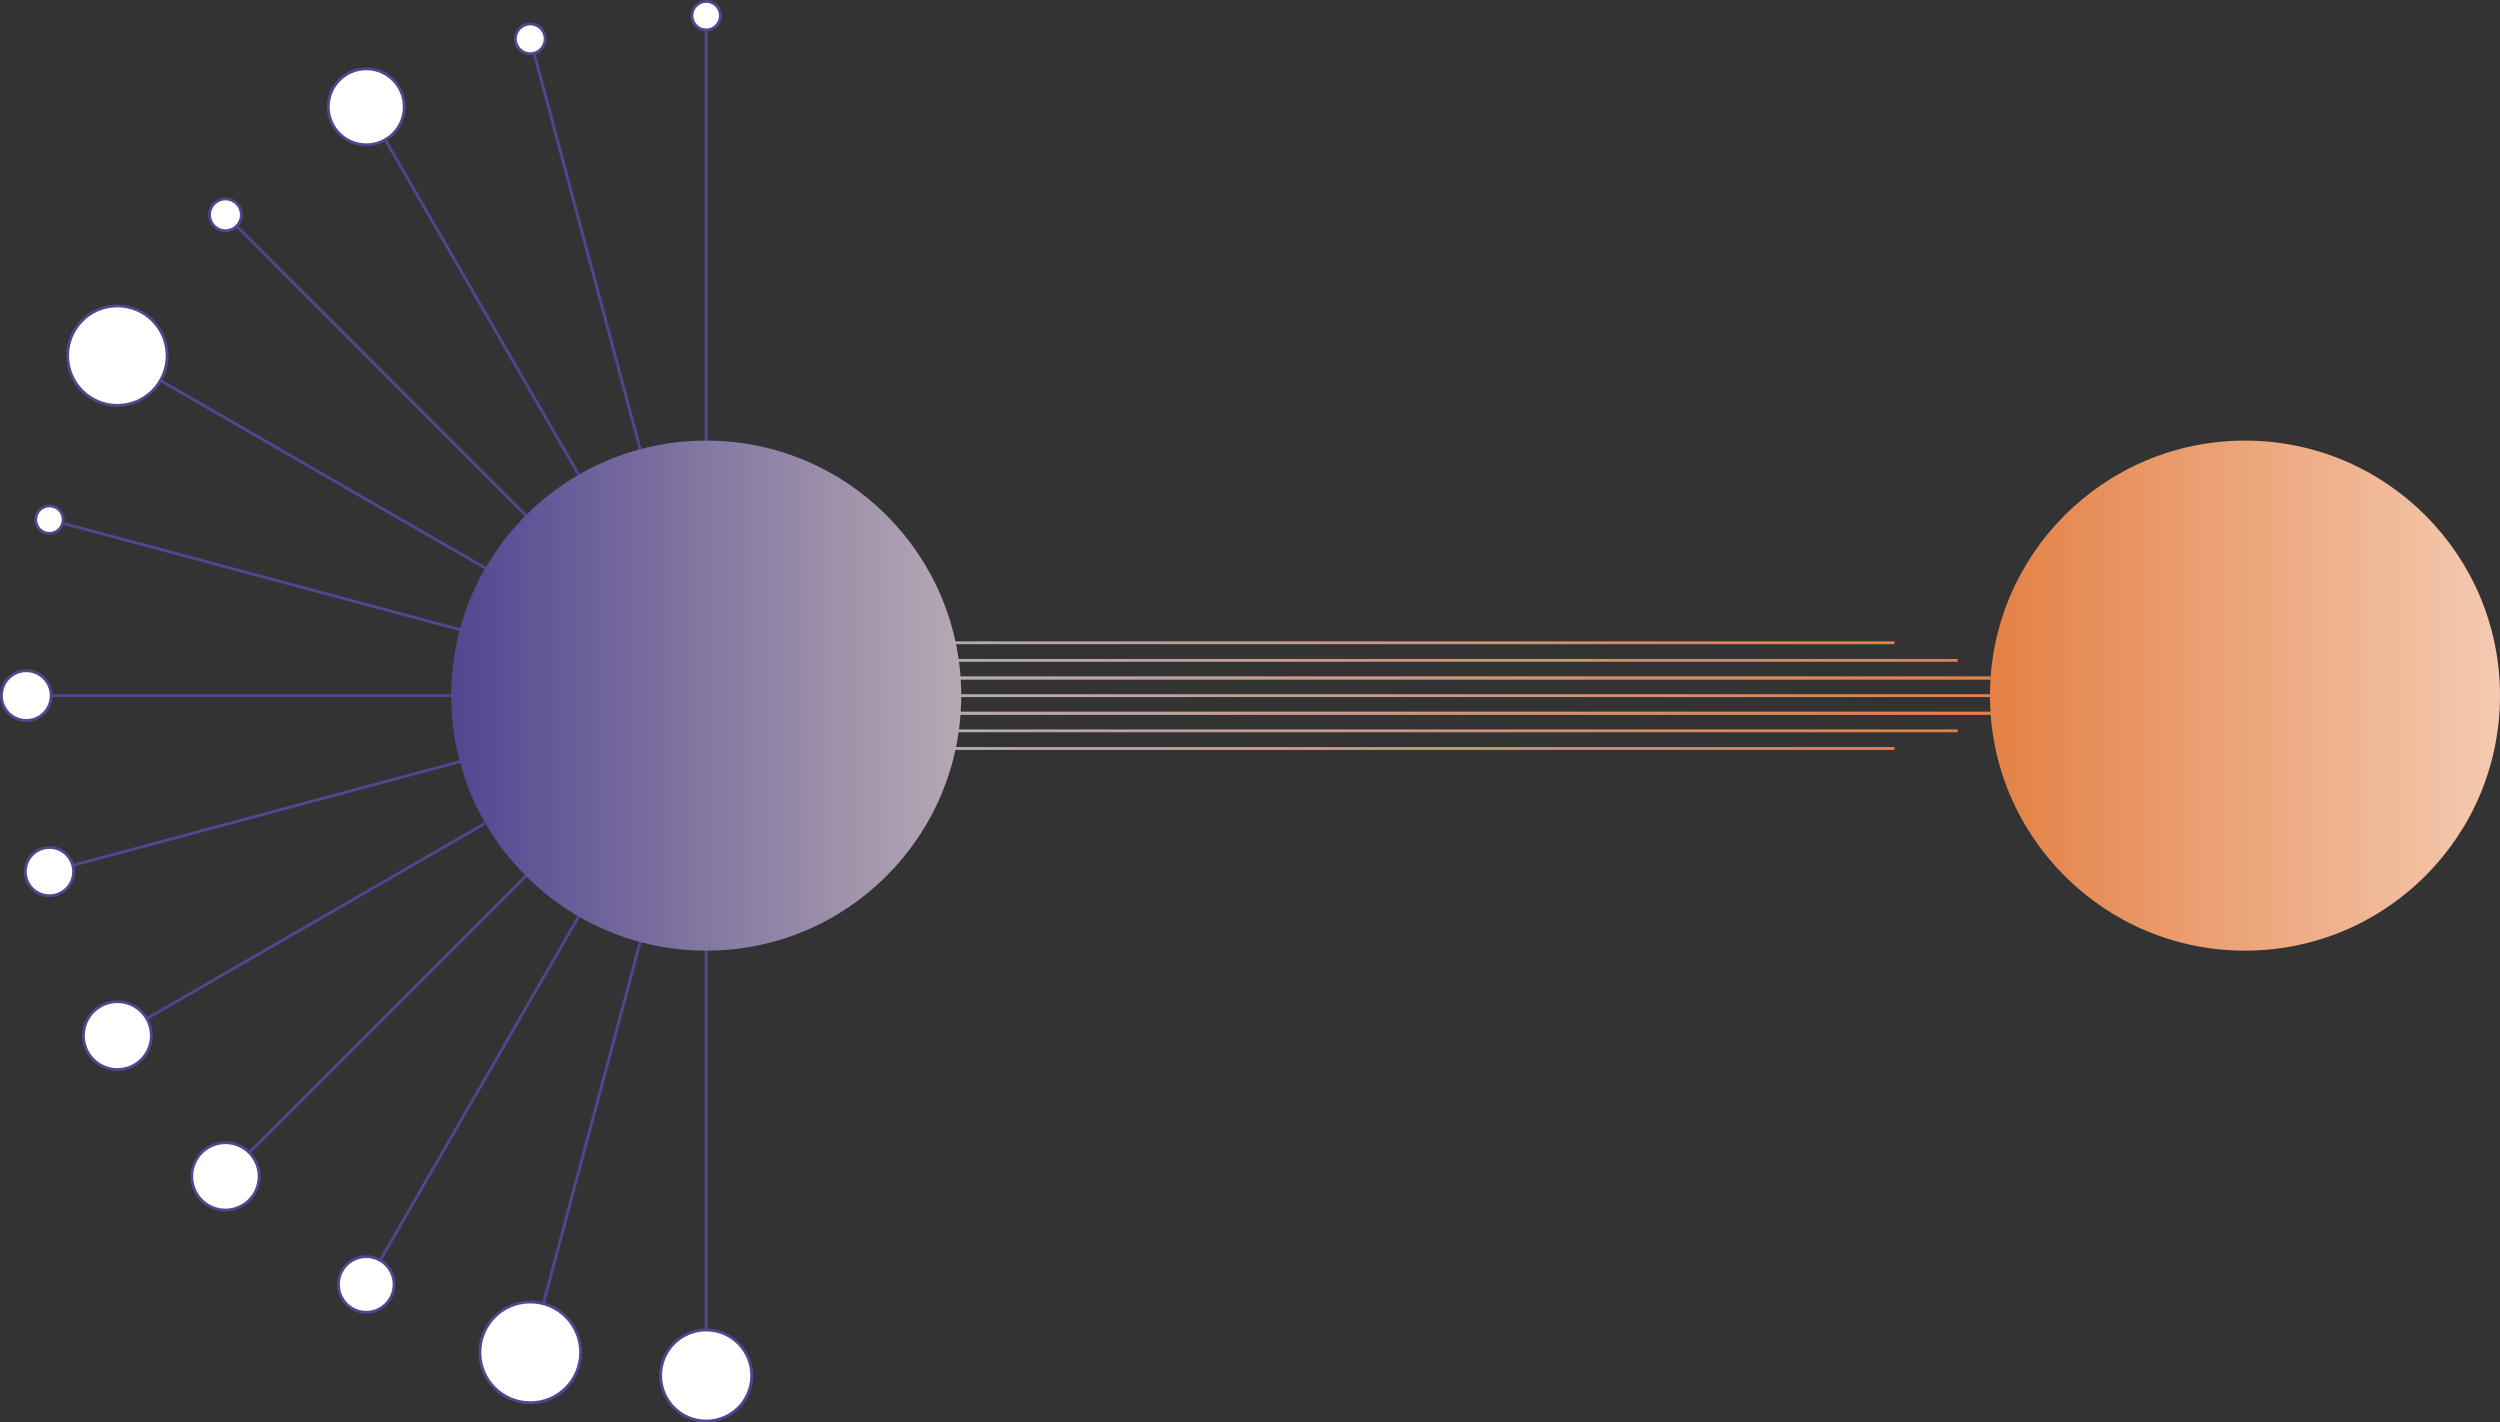 <?xml version="1.0" encoding="UTF-8"?>
<svg id="_レイヤー_2" data-name="レイヤー 2" xmlns="http://www.w3.org/2000/svg" xmlns:xlink="http://www.w3.org/1999/xlink" viewBox="0 0 440.25 250.5">
  <rect x="0" y="0" width="440.25" height="250.5" fill="#333333" stroke="none"/>
  <defs>
    <style>
      .cls-1 {
        fill: #fff;
      }

      .cls-1, .cls-2, .cls-3, .cls-4, .cls-5, .cls-6, .cls-7, .cls-8, .cls-9, .cls-10 {
        stroke-miterlimit: 10;
        stroke-width: .5px;
      }

      .cls-1, .cls-4 {
        stroke: #514691;
      }

      .cls-2 {
        stroke: url(#_名称未設定グラデーション_5-7);
      }

      .cls-2, .cls-3, .cls-4, .cls-5, .cls-6, .cls-7, .cls-8, .cls-9, .cls-10 {
        fill: none;
      }

      .cls-11 {
        fill: url(#_名称未設定グラデーション_11);
      }

      .cls-3 {
        stroke: url(#_名称未設定グラデーション_5-4);
      }

      .cls-5 {
        stroke: url(#_名称未設定グラデーション_5);
      }

      .cls-6 {
        stroke: url(#_名称未設定グラデーション_5-3);
      }

      .cls-7 {
        stroke: url(#_名称未設定グラデーション_5-8);
      }

      .cls-12 {
        fill: url(#_名称未設定グラデーション_3);
      }

      .cls-8 {
        stroke: url(#_名称未設定グラデーション_5-5);
      }

      .cls-9 {
        stroke: url(#_名称未設定グラデーション_5-6);
      }

      .cls-10 {
        stroke: url(#_名称未設定グラデーション_5-2);
      }
    </style>
    <linearGradient id="_名称未設定グラデーション_5" data-name="名称未設定グラデーション 5" x1="167.69" y1="119.4" x2="352.69" y2="119.4" gradientUnits="userSpaceOnUse">
      <stop offset=".02" stop-color="#b6a9b3"/>
      <stop offset="1" stop-color="#e48045"/>
    </linearGradient>
    <linearGradient id="_名称未設定グラデーション_5-2" data-name="名称未設定グラデーション 5" y1="116.29" x2="344.74" y2="116.29" xlink:href="#_名称未設定グラデーション_5"/>
    <linearGradient id="_名称未設定グラデーション_5-3" data-name="名称未設定グラデーション 5" y1="113.19" x2="333.62" y2="113.19" xlink:href="#_名称未設定グラデーション_5"/>
    <linearGradient id="_名称未設定グラデーション_5-4" data-name="名称未設定グラデーション 5" y1="125.6" y2="125.6" xlink:href="#_名称未設定グラデーション_5"/>
    <linearGradient id="_名称未設定グラデーション_5-5" data-name="名称未設定グラデーション 5" y1="122.5" y2="122.5" xlink:href="#_名称未設定グラデーション_5"/>
    <linearGradient id="_名称未設定グラデーション_5-6" data-name="名称未設定グラデーション 5" y1="131.81" x2="333.62" y2="131.81" xlink:href="#_名称未設定グラデーション_5"/>
    <linearGradient id="_名称未設定グラデーション_5-7" data-name="名称未設定グラデーション 5" y1="128.7" x2="344.74" y2="128.7" xlink:href="#_名称未設定グラデーション_5"/>
    <linearGradient id="_名称未設定グラデーション_5-8" data-name="名称未設定グラデーション 5" y1="125.6" y2="125.6" xlink:href="#_名称未設定グラデーション_5"/>
    <linearGradient id="_名称未設定グラデーション_11" data-name="名称未設定グラデーション 11" x1="350.43" y1="122.5" x2="440.25" y2="122.5" gradientUnits="userSpaceOnUse">
      <stop offset="0" stop-color="#e48045"/>
      <stop offset="1" stop-color="#f4cab1"/>
    </linearGradient>
    <linearGradient id="_名称未設定グラデーション_3" data-name="名称未設定グラデーション 3" x1="79.46" y1="122.5" x2="169.27" y2="122.5" gradientUnits="userSpaceOnUse">
      <stop offset="0" stop-color="#514691"/>
      <stop offset="1" stop-color="#b6a9b3"/>
    </linearGradient>
  </defs>
  <g id="_レイヤー_1-2" data-name="レイヤー 1">
    <g>
      <g>
        <line class="cls-4" x1="124.36" y1="2.76" x2="124.36" y2="122.5"/>
        <circle class="cls-1" cx="124.36" cy="2.76" r="2.51"/>
      </g>
      <g>
        <line class="cls-4" x1="93.38" y1="6.84" x2="124.36" y2="122.5"/>
        <circle class="cls-1" cx="93.38" cy="6.84" r="2.62"/>
      </g>
      <g>
        <line class="cls-4" x1="64.5" y1="18.81" x2="124.36" y2="122.5"/>
        <circle class="cls-1" cx="64.5" cy="18.81" r="6.69"/>
      </g>
      <g>
        <line class="cls-4" x1="39.7" y1="37.83" x2="124.36" y2="122.5"/>
        <circle class="cls-1" cx="39.7" cy="37.83" r="2.8"/>
      </g>
      <g>
        <line class="cls-4" x1="20.67" y1="62.63" x2="124.36" y2="122.5"/>
        <circle class="cls-1" cx="20.67" cy="62.63" r="8.76"/>
      </g>
      <g>
        <line class="cls-4" x1="8.71" y1="91.51" x2="124.36" y2="122.5"/>
        <circle class="cls-1" cx="8.71" cy="91.51" r="2.42"/>
      </g>
      <g>
        <line class="cls-4" x1="4.63" y1="122.5" x2="124.36" y2="122.5"/>
        <circle class="cls-1" cx="4.63" cy="122.5" r="4.38"/>
      </g>
      <g>
        <line class="cls-4" x1="8.71" y1="153.49" x2="124.36" y2="122.5"/>
        <circle class="cls-1" cx="8.71" cy="153.49" r="4.25"/>
      </g>
      <g>
        <line class="cls-4" x1="20.67" y1="182.37" x2="124.36" y2="122.5"/>
        <circle class="cls-1" cx="20.67" cy="182.37" r="5.98"/>
      </g>
      <g>
        <line class="cls-4" x1="39.7" y1="207.16" x2="124.36" y2="122.5"/>
        <circle class="cls-1" cx="39.7" cy="207.16" r="5.93"/>
      </g>
      <g>
        <line class="cls-4" x1="64.5" y1="226.19" x2="124.36" y2="122.5"/>
        <circle class="cls-1" cx="64.5" cy="226.19" r="4.9"/>
      </g>
      <g>
        <line class="cls-4" x1="93.38" y1="238.15" x2="124.36" y2="122.5"/>
        <circle class="cls-1" cx="93.38" cy="238.15" r="8.87"/>
      </g>
      <g>
        <line class="cls-4" x1="124.36" y1="242.23" x2="124.36" y2="122.5"/>
        <circle class="cls-1" cx="124.36" cy="242.23" r="8.02"/>
      </g>
    </g>
    <g>
      <g>
        <line class="cls-5" x1="167.69" y1="119.4" x2="352.69" y2="119.4"/>
        <line class="cls-10" x1="167.69" y1="116.29" x2="344.74" y2="116.29"/>
        <line class="cls-6" x1="167.69" y1="113.19" x2="333.62" y2="113.19"/>
      </g>
      <g>
        <line class="cls-3" x1="167.69" y1="125.6" x2="352.69" y2="125.6"/>
        <line class="cls-8" x1="167.69" y1="122.5" x2="352.69" y2="122.5"/>
        <line class="cls-5" x1="167.69" y1="119.4" x2="352.69" y2="119.4"/>
      </g>
      <g>
        <line class="cls-9" x1="167.69" y1="131.81" x2="333.62" y2="131.81"/>
        <line class="cls-2" x1="167.69" y1="128.7" x2="344.74" y2="128.7"/>
        <line class="cls-7" x1="167.69" y1="125.6" x2="352.69" y2="125.6"/>
      </g>
    </g>
    <circle class="cls-11" cx="395.34" cy="122.5" r="44.91"/>
    <circle class="cls-12" cx="124.36" cy="122.5" r="44.91"/>
  </g>
</svg>